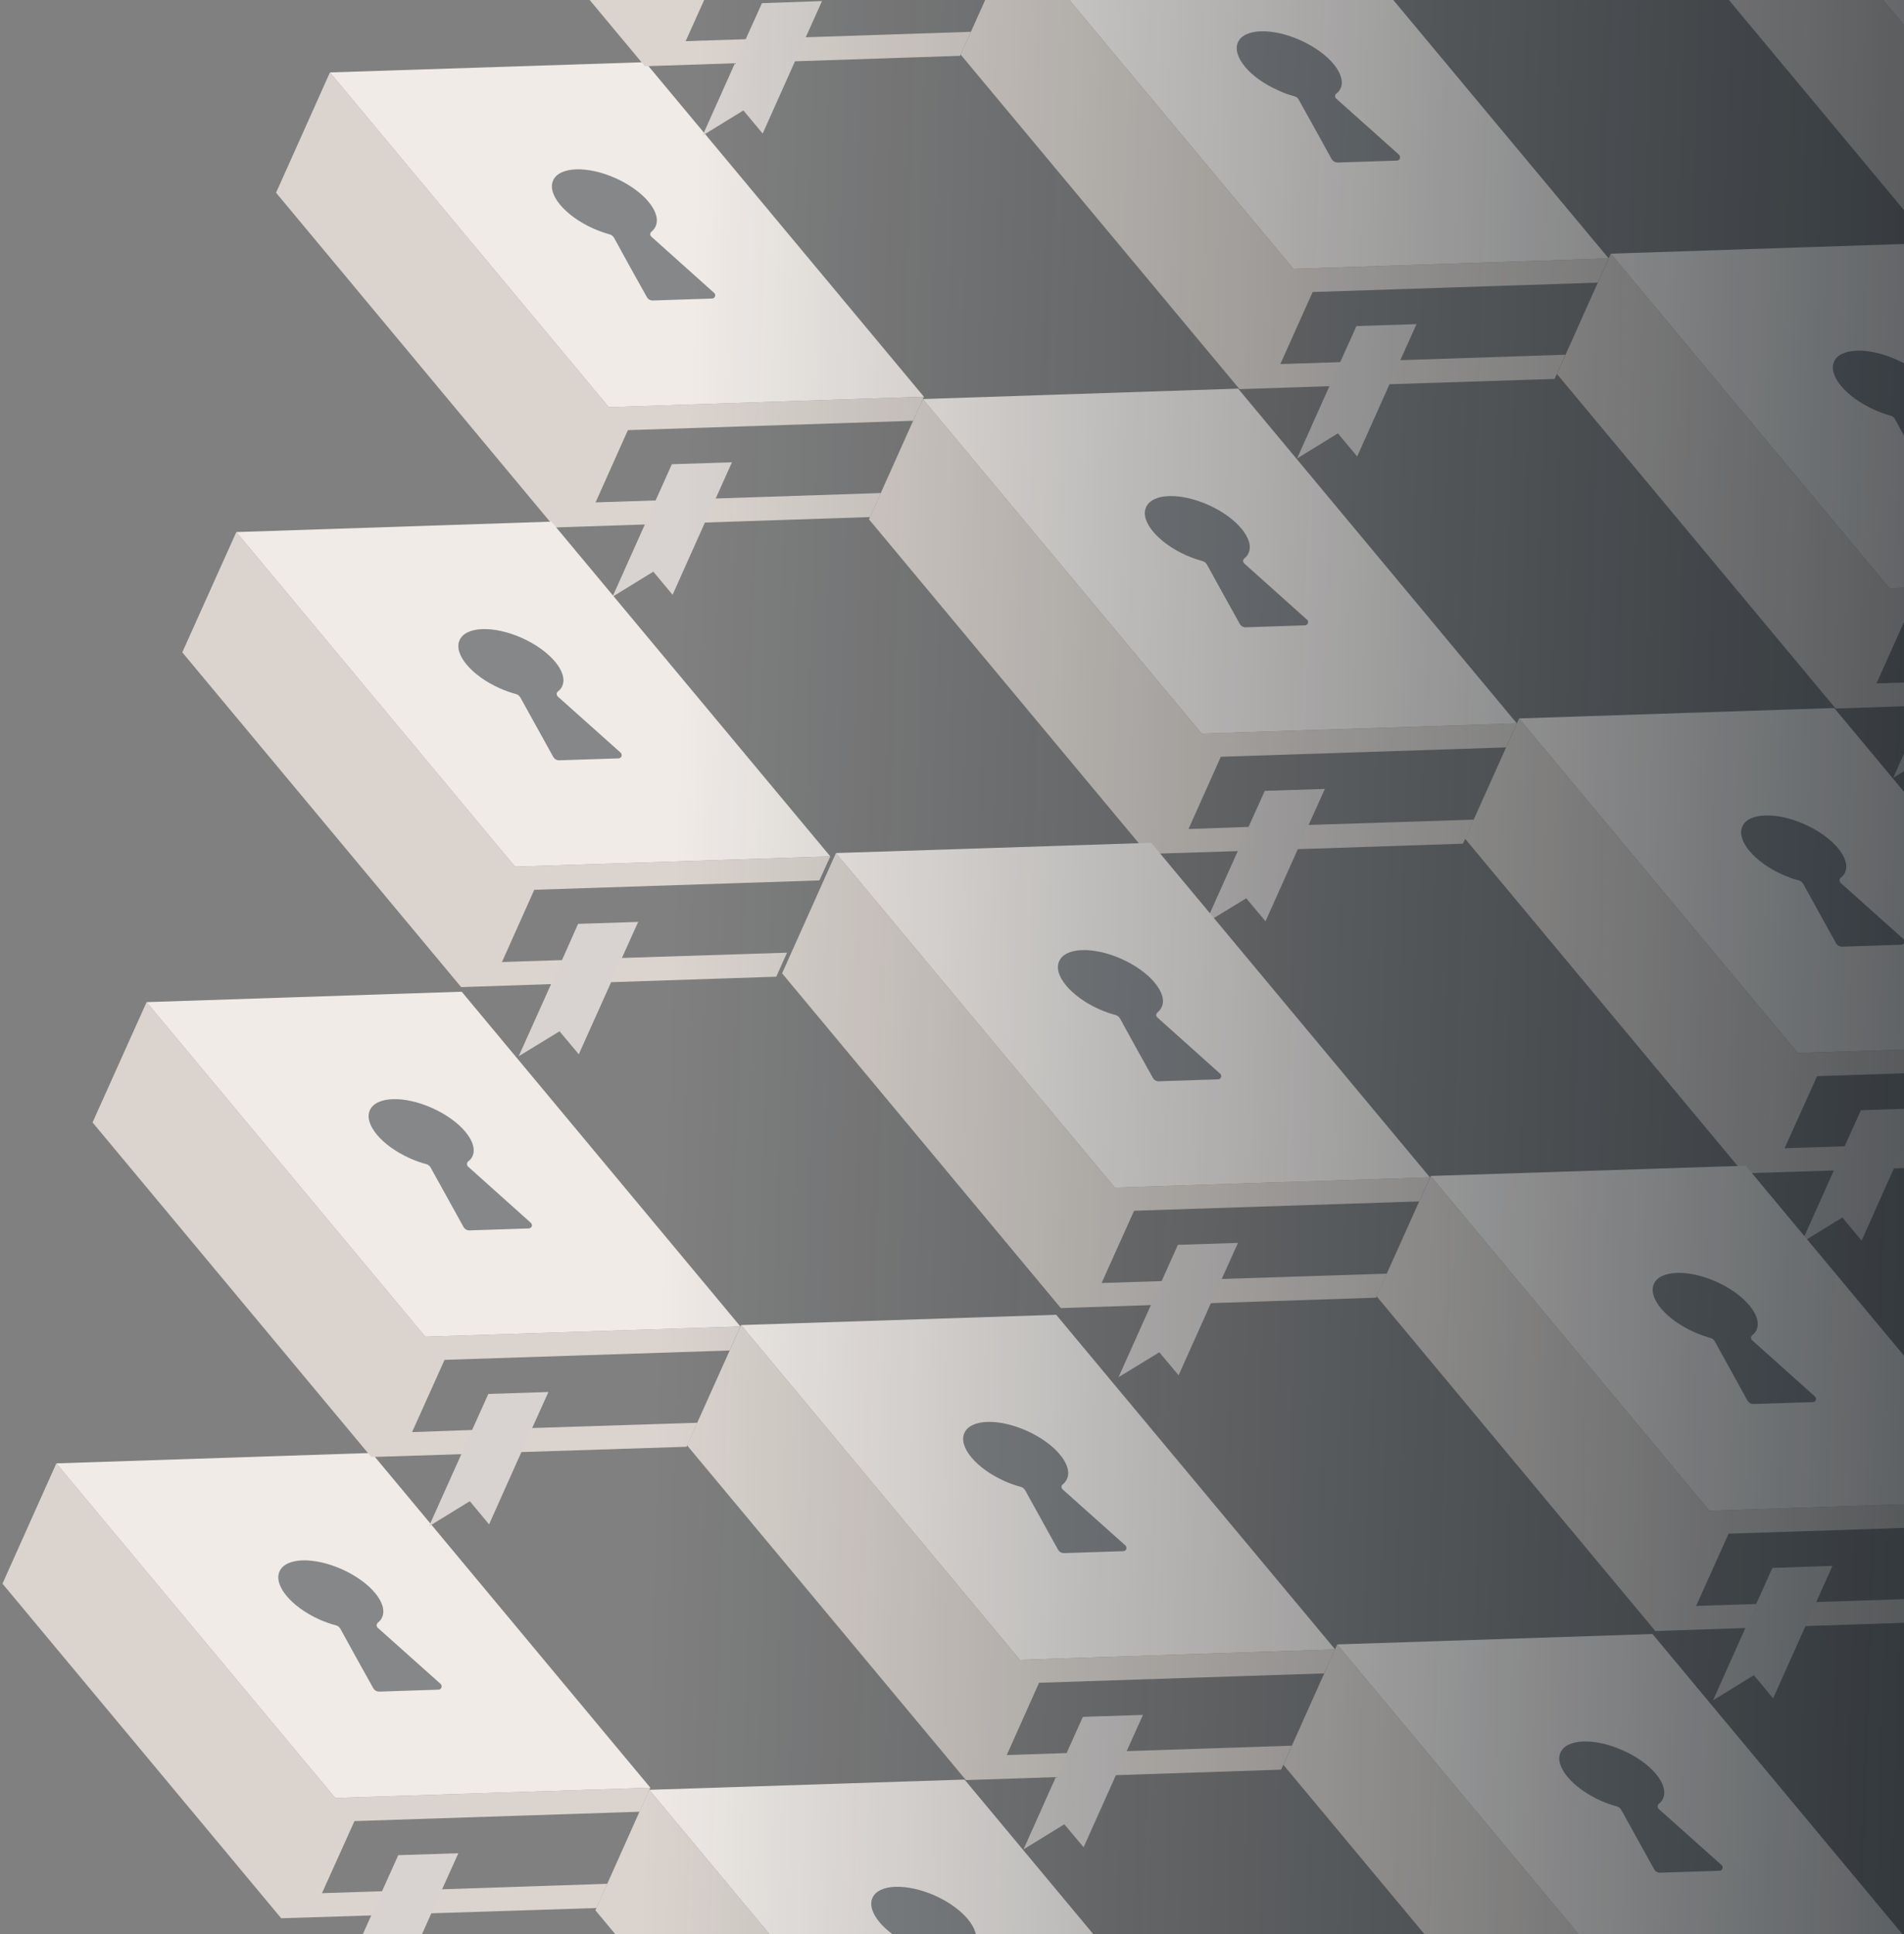 <svg version="1.2" xmlns="http://www.w3.org/2000/svg" viewBox="0 0 1078 1095" width="1078" height="1095">
	<rect x="0" y="0" width="1078" height="1095" fill="#808080" stroke="none"/>
	<title>image</title>
	<defs>
		<linearGradient id="g1" x2="1" gradientUnits="userSpaceOnUse" gradientTransform="matrix(-899.334,-22.785,19.089,-753.456,1272.577,894.848)">
			<stop offset="0" stop-color="#060e15"/>
			<stop offset="1" stop-color="#060e15" stop-opacity="0"/>
		</linearGradient>
	</defs>
	<style>
		.s0 { opacity: .1;fill: #b6cbde } 
		.s1 { fill: #dbd4ce } 
		.s2 { fill: #f0ebe7 } 
		.s3 { opacity: .8;fill: url(#g1) } 
	</style>
	<g id="Layer 1">
		<path fill-rule="evenodd" class="s0" d="m345.2 132.7c-3-0.8-6.2-1.9-9.3-3.3-16-7.2-26.2-19.4-22.7-27.2 3.5-7.9 19.4-8.4 35.4-1.2 16.1 7.2 26.2 19.4 22.7 27.2q-0.8 1.8-2.4 3c-0.4 0.4-0.7 0.9-0.7 1.4 0 0.6 0.2 1.1 0.6 1.5l35.6 31.8c0.6 0.5 0.8 1.3 0.5 2-0.2 0.7-0.9 1.2-1.7 1.2l-33.4 1.1c-1.5 0.1-2.9-0.7-3.6-2-3.7-6.7-15.4-27.9-18.6-33.6-0.5-0.9-1.4-1.6-2.4-1.9z"/>
		<path fill-rule="evenodd" class="s1" d="m523.1 224.6l-6.1 13.6-161.5 5.3-18.3 40.9 34-1.1 9.2-20.5 34-1.1-9.2 20.5 93.5-3.1-6.1 13.6-93.5 3.1-18.3 40.9-10.9-13.1-23.1 14.2 18.3-40.9-51 1.7-157.8-189.5 30.5-68.1 157.9 189.5z"/>
		<path fill-rule="evenodd" class="s2" d="m186.8 41l178.5-5.8 157.8 189.4-178.4 5.9zm158.4 91.7c1 0.2 1.8 0.9 2.4 1.8 3.1 5.8 14.8 26.9 18.6 33.6 0.7 1.3 2 2.1 3.5 2l33.4-1.1c0.8 0 1.5-0.5 1.7-1.2 0.3-0.7 0.1-1.5-0.5-2l-35.5-31.8c-0.4-0.4-0.7-0.9-0.7-1.4 0.1-0.6 0.3-1.1 0.7-1.4q1.6-1.3 2.4-3.1c3.5-7.8-6.6-20-22.6-27.2-16.1-7.2-31.9-6.6-35.4 1.2-3.6 7.8 6.6 20 22.6 27.2 3.2 1.4 6.3 2.5 9.4 3.4z"/>
		<path fill-rule="evenodd" class="s0" d="m380.4 262.8l-33.6 75 23.1-14.2 10.9 13.1 33.6-75z"/>
		<path fill-rule="evenodd" class="s0" d="m190.3 920.1c-3-0.8-6.1-2-9.3-3.4-16-7.2-26.2-19.4-22.7-27.2 3.5-7.8 19.4-8.3 35.4-1.2 16.1 7.2 26.2 19.4 22.7 27.3q-0.8 1.7-2.4 3c-0.4 0.3-0.7 0.8-0.7 1.4 0 0.5 0.2 1.1 0.7 1.4l35.5 31.8c0.6 0.5 0.8 1.3 0.5 2-0.2 0.8-0.9 1.2-1.7 1.3l-33.4 1.1c-1.5 0-2.9-0.8-3.6-2-3.7-6.8-15.4-27.9-18.6-33.7-0.5-0.9-1.3-1.6-2.4-1.8z"/>
		<path fill-rule="evenodd" class="s1" d="m368.2 1012l-6.1 13.6-161.4 5.3-18.4 40.8 34-1.1 9.2-20.4 34-1.1-9.2 20.4 93.5-3.1-6.1 13.7-93.5 3-18.3 40.9-10.9-13.1-23.1 14.2 18.3-40.8-51 1.6-157.8-189.4 30.5-68.1 157.9 189.4z"/>
		<path fill-rule="evenodd" class="s2" d="m31.9 828.4l178.5-5.9 157.8 189.5-178.4 5.8zm158.4 91.7c1 0.3 1.9 1 2.4 1.9 3.1 5.7 14.8 26.9 18.6 33.6 0.7 1.3 2 2 3.5 2l33.4-1.1c0.8 0 1.5-0.5 1.7-1.2 0.3-0.7 0.1-1.5-0.5-2.1l-35.5-31.7c-0.4-0.4-0.7-0.9-0.7-1.5 0.1-0.5 0.3-1 0.7-1.4q1.6-1.2 2.4-3c3.6-7.8-6.6-20-22.6-27.2-16.1-7.2-31.9-6.7-35.4 1.1-3.6 7.9 6.6 20.1 22.6 27.3 3.2 1.4 6.3 2.5 9.4 3.3z"/>
		<path fill-rule="evenodd" class="s0" d="m225.5 1050.2l-33.6 74.9 23.1-14.2 10.9 13.1 33.6-74.9z"/>
		<path fill-rule="evenodd" class="s0" d="m680.9 317.6c-3-0.8-6.2-1.9-9.3-3.4-16-7.1-26.2-19.3-22.7-27.2 3.5-7.8 19.4-8.3 35.4-1.1 16.1 7.2 26.2 19.3 22.7 27.2q-0.8 1.8-2.4 3c-0.4 0.3-0.7 0.9-0.7 1.4 0 0.5 0.2 1.1 0.6 1.4l35.6 31.8c0.6 0.5 0.8 1.3 0.5 2.1-0.2 0.7-0.9 1.2-1.7 1.2l-33.4 1.1c-1.5 0-2.9-0.8-3.6-2-3.7-6.8-15.4-27.9-18.6-33.6-0.5-1-1.4-1.6-2.4-1.9z"/>
		<path fill-rule="evenodd" class="s1" d="m858.8 409.5l-6.1 13.6-161.5 5.3-18.3 40.9 34-1.2 9.2-20.4 34-1.1-9.2 20.4 93.5-3-6.1 13.6-93.5 3.1-18.3 40.8-10.9-13-23.1 14.1 18.3-40.8-51 1.6-157.8-189.4 30.5-68.1 157.9 189.4z"/>
		<path fill-rule="evenodd" class="s2" d="m522.5 225.9l178.5-5.9 157.8 189.5-178.4 5.8zm158.3 91.7c1.1 0.3 1.9 1 2.5 1.9 3.1 5.7 14.8 26.9 18.6 33.6 0.7 1.3 2 2.1 3.5 2l33.4-1.1c0.8 0 1.5-0.5 1.7-1.2 0.3-0.7 0.1-1.5-0.5-2l-35.5-31.8c-0.4-0.4-0.7-0.9-0.7-1.5 0-0.5 0.3-1 0.7-1.4q1.6-1.2 2.4-3c3.5-7.8-6.6-20-22.6-27.2-16.1-7.2-31.9-6.7-35.4 1.2-3.6 7.8 6.6 20 22.6 27.2 3.2 1.4 6.3 2.5 9.3 3.3z"/>
		<path fill-rule="evenodd" class="s0" d="m716.1 447.7l-33.6 74.9 23.1-14.1 10.9 13 33.6-74.9z"/>
		<path fill-rule="evenodd" class="s0" d="m526 1104.9c-3-0.8-6.2-1.9-9.3-3.3-16-7.2-26.2-19.4-22.7-27.2 3.5-7.9 19.4-8.4 35.4-1.2 16.1 7.2 26.2 19.4 22.7 27.2q-0.8 1.8-2.4 3.1c-0.4 0.3-0.7 0.8-0.7 1.3 0 0.6 0.2 1.1 0.6 1.5l35.6 31.8c0.6 0.5 0.8 1.3 0.5 2-0.2 0.7-0.9 1.2-1.7 1.2l-33.4 1.1c-1.5 0.1-2.9-0.7-3.6-2-3.7-6.7-15.4-27.8-18.6-33.6-0.5-0.9-1.4-1.6-2.4-1.9z"/>
		<path fill-rule="evenodd" class="s1" d="m703.9 1196.8l-6.1 13.6-161.4 5.3-18.4 40.9 34-1.1 9.2-20.4 34-1.2-9.2 20.5 93.5-3.1-6.1 13.6-93.5 3.1-18.3 40.9-10.9-13.1-23.1 14.2 18.3-40.9-51 1.7-157.8-189.4 30.5-68.2 157.9 189.5z"/>
		<path fill-rule="evenodd" class="s2" d="m367.6 1013.2l178.5-5.8 157.8 189.4-178.4 5.9zm158.4 91.7c1 0.2 1.8 0.9 2.4 1.8 3.1 5.8 14.8 26.9 18.6 33.7 0.7 1.2 2 2 3.5 2l33.4-1.1c0.8-0.1 1.5-0.5 1.7-1.3 0.3-0.7 0.1-1.5-0.5-2l-35.5-31.8c-0.4-0.4-0.7-0.9-0.7-1.4 0.1-0.6 0.3-1.1 0.7-1.4q1.6-1.3 2.4-3c3.5-7.9-6.6-20.1-22.6-27.3-16.1-7.1-31.9-6.6-35.4 1.2-3.6 7.8 6.6 20 22.6 27.2 3.2 1.4 6.3 2.6 9.4 3.4z"/>
		<path fill-rule="evenodd" class="s0" d="m561.2 1235.1l-33.6 74.9 23.1-14.2 10.9 13.1 33.6-75z"/>
		<path fill-rule="evenodd" class="s0" d="m396.3-128.4c-3.1-0.8-6.2-1.9-9.4-3.3-16-7.2-26.2-19.4-22.6-27.2 3.5-7.9 19.3-8.4 35.4-1.2 16 7.2 26.1 19.4 22.6 27.2q-0.8 1.8-2.4 3c-0.4 0.4-0.7 0.9-0.7 1.4 0 0.6 0.3 1.1 0.7 1.5l35.5 31.8c0.6 0.5 0.8 1.3 0.5 2-0.2 0.7-0.9 1.2-1.7 1.2l-33.4 1.1c-1.5 0.1-2.8-0.7-3.5-2-3.8-6.7-15.5-27.8-18.6-33.6-0.6-0.9-1.4-1.6-2.4-1.9z"/>
		<path fill-rule="evenodd" class="s1" d="m574.1-36.5l-6.1 13.6-161.4 5.3-18.4 40.9 34-1.1 9.2-20.4 34-1.2-9.2 20.5 93.5-3.1-6.1 13.6-93.5 3.1-18.3 40.9-10.9-13.1-23.1 14.2 18.3-40.9-51 1.7-157.8-189.4 30.6-68.2 157.8 189.5z"/>
		<path fill-rule="evenodd" class="s2" d="m237.9-220.1l178.4-5.8 157.8 189.4-178.4 5.9zm158.4 91.7c1 0.2 1.9 0.9 2.4 1.8 3.2 5.8 14.9 26.9 18.6 33.7 0.7 1.2 2.1 2 3.5 2l33.5-1.1c0.7-0.1 1.4-0.5 1.7-1.3 0.2-0.7 0-1.5-0.6-2l-35.5-31.8c-0.4-0.4-0.6-0.9-0.6-1.4 0-0.6 0.2-1.1 0.6-1.4q1.7-1.3 2.5-3c3.5-7.9-6.7-20.1-22.7-27.3-16-7.1-31.9-6.6-35.4 1.2-3.5 7.8 6.6 20 22.7 27.2 3.1 1.4 6.2 2.5 9.3 3.4z"/>
		<path fill-rule="evenodd" class="s0" d="m431.4 1.8l-33.6 74.9 23.1-14.2 10.9 13.1 33.6-75z"/>
		<path fill-rule="evenodd" class="s0" d="m241.4 659c-3.1-0.8-6.2-2-9.4-3.4-16-7.2-26.2-19.3-22.6-27.2 3.5-7.8 19.3-8.3 35.4-1.1 16 7.1 26.1 19.3 22.6 27.2q-0.8 1.8-2.4 3c-0.4 0.3-0.6 0.8-0.7 1.4 0 0.5 0.3 1.1 0.7 1.4l35.5 31.8c0.6 0.5 0.8 1.3 0.5 2-0.2 0.8-0.9 1.2-1.7 1.3l-33.4 1.1c-1.5 0-2.8-0.8-3.5-2-3.8-6.8-15.5-27.9-18.6-33.7-0.6-0.9-1.4-1.6-2.4-1.8z"/>
		<path fill-rule="evenodd" class="s1" d="m419.2 750.9l-6.1 13.6-161.4 5.3-18.4 40.9 34-1.2 9.2-20.4 34-1.1-9.2 20.4 93.5-3-6.1 13.6-93.5 3-18.3 40.9-10.9-13.1-23.1 14.2 18.3-40.8-51 1.6-157.8-189.4 30.6-68.1 157.8 189.4z"/>
		<path fill-rule="evenodd" class="s2" d="m83 567.3l178.4-5.9 157.8 189.5-178.4 5.8zm158.4 91.7c1 0.3 1.9 1 2.4 1.9 3.2 5.7 14.9 26.9 18.6 33.6 0.7 1.3 2.1 2.1 3.5 2l33.5-1.1c0.7 0 1.4-0.5 1.7-1.2 0.2-0.7 0-1.5-0.6-2l-35.5-31.8c-0.4-0.4-0.6-0.9-0.6-1.5 0-0.5 0.2-1 0.6-1.4q1.7-1.2 2.5-3c3.5-7.8-6.7-20-22.7-27.2-16-7.2-31.9-6.7-35.4 1.2-3.5 7.8 6.6 20 22.7 27.2 3.1 1.4 6.2 2.5 9.3 3.3z"/>
		<path fill-rule="evenodd" class="s0" d="m276.5 789.1l-33.6 74.9 23.1-14.2 10.9 13.1 33.6-74.9z"/>
		<path fill-rule="evenodd" class="s0" d="m732.9 54.5c-3.1-0.9-6.2-2-9.4-3.4-16-7.2-26.1-19.4-22.6-27.2 3.5-7.8 19.3-8.4 35.4-1.2 16 7.2 26.2 19.4 22.6 27.2q-0.8 1.8-2.4 3.1c-0.4 0.3-0.6 0.8-0.6 1.4-0.1 0.5 0.2 1 0.6 1.4l35.5 31.8c0.6 0.5 0.8 1.3 0.6 2-0.3 0.7-1 1.2-1.7 1.2l-33.5 1.1c-1.5 0.1-2.8-0.7-3.5-2-3.7-6.7-15.4-27.8-18.6-33.6-0.5-0.9-1.4-1.6-2.4-1.8z"/>
		<path fill-rule="evenodd" class="s1" d="m910.8 146.3l-6.2 13.7-161.4 5.3-18.3 40.8 33.9-1.1 9.2-20.4 34-1.1-9.2 20.4 93.5-3.1-6.1 13.7-93.5 3-18.3 40.9-10.9-13.1-23.1 14.2 18.3-40.9-50.9 1.7-157.9-189.4 30.6-68.1 157.8 189.4z"/>
		<path fill-rule="evenodd" class="s2" d="m574.5-37.2l178.4-5.9 157.9 189.4-178.5 5.9zm158.4 91.7c1 0.3 1.9 0.9 2.4 1.9 3.2 5.7 14.9 26.8 18.6 33.6 0.7 1.2 2.1 2 3.5 2l33.5-1.1c0.8 0 1.4-0.5 1.7-1.2 0.2-0.8 0-1.6-0.5-2.1l-35.6-31.8c-0.4-0.3-0.6-0.9-0.6-1.4 0-0.5 0.2-1.1 0.7-1.4q1.6-1.2 2.4-3c3.5-7.8-6.7-20-22.7-27.2-16-7.2-31.9-6.7-35.4 1.1-3.5 7.9 6.6 20.1 22.7 27.2 3.1 1.5 6.2 2.6 9.3 3.4z"/>
		<path fill-rule="evenodd" class="s0" d="m768 184.6l-33.6 74.9 23.1-14.2 10.9 13.1 33.6-74.9z"/>
		<path fill-rule="evenodd" class="s0" d="m578 841.8c-3.1-0.8-6.2-1.9-9.4-3.3-16-7.2-26.1-19.4-22.6-27.3 3.5-7.8 19.3-8.3 35.4-1.1 16 7.2 26.2 19.4 22.6 27.2q-0.8 1.8-2.4 3c-0.4 0.4-0.6 0.9-0.6 1.4-0.1 0.6 0.2 1.1 0.6 1.5l35.5 31.7c0.6 0.6 0.8 1.4 0.6 2.1-0.3 0.7-1 1.2-1.7 1.2l-33.5 1.1c-1.4 0-2.8-0.7-3.5-2-3.7-6.7-15.4-27.9-18.6-33.6-0.5-0.9-1.4-1.6-2.4-1.9z"/>
		<path fill-rule="evenodd" class="s1" d="m755.9 933.7l-6.2 13.6-161.4 5.3-18.3 40.9 33.9-1.1 9.2-20.5 34-1.1-9.2 20.5 93.5-3.1-6.1 13.6-93.5 3.1-18.3 40.8-10.9-13-23.1 14.2 18.3-40.9-50.9 1.7-157.9-189.5 30.6-68.1 157.8 189.5z"/>
		<path fill-rule="evenodd" class="s2" d="m419.6 750.1l178.4-5.8 157.9 189.4-178.5 5.9zm158.4 91.6c1 0.3 1.9 1 2.4 1.9 3.2 5.8 14.9 26.9 18.6 33.6 0.7 1.3 2.1 2.1 3.5 2l33.5-1.1c0.8 0 1.4-0.5 1.7-1.2 0.2-0.7 0-1.5-0.5-2l-35.6-31.8c-0.4-0.4-0.6-0.9-0.6-1.4 0-0.6 0.2-1.1 0.7-1.4q1.6-1.3 2.4-3.1c3.5-7.8-6.7-20-22.7-27.2-16-7.2-31.9-6.7-35.4 1.2-3.5 7.8 6.6 20 22.7 27.2 3.1 1.4 6.3 2.5 9.3 3.3z"/>
		<path fill-rule="evenodd" class="s0" d="m613.1 971.9l-33.6 75 23.1-14.2 10.9 13 33.6-74.9z"/>
		<path fill-rule="evenodd" class="s0" d="m1018.5 498.4c-3.1-0.8-6.2-2-9.4-3.4-16-7.2-26.2-19.4-22.6-27.2 3.5-7.8 19.3-8.3 35.4-1.2 16 7.2 26.1 19.4 22.6 27.3q-0.8 1.7-2.4 3c-0.4 0.3-0.6 0.8-0.7 1.4 0 0.5 0.3 1.1 0.7 1.4l35.5 31.8c0.6 0.5 0.8 1.3 0.5 2-0.2 0.8-0.9 1.2-1.6 1.3l-33.5 1.1c-1.5 0-2.8-0.8-3.5-2-3.8-6.8-15.5-27.9-18.6-33.7-0.6-0.9-1.4-1.6-2.4-1.8z"/>
		<path fill-rule="evenodd" class="s1" d="m1196.3 590.3l-6.1 13.6-161.4 5.3-18.4 40.8 34-1.1 9.2-20.4 34-1.1-9.2 20.4 93.5-3.1-6.1 13.7-93.5 3-18.3 40.9-10.9-13.1-23.1 14.2 18.3-40.8-51 1.6-157.8-189.4 30.6-68.1 157.8 189.4z"/>
		<path fill-rule="evenodd" class="s2" d="m860.1 406.7l178.4-5.9 157.8 189.5-178.4 5.8zm158.4 91.7c1 0.3 1.9 1 2.4 1.9 3.2 5.7 14.9 26.9 18.6 33.6 0.7 1.3 2.1 2 3.5 2l33.5-1.1c0.7 0 1.4-0.5 1.7-1.2 0.2-0.7 0-1.5-0.6-2.1l-35.5-31.7c-0.4-0.4-0.6-0.9-0.6-1.5 0-0.5 0.2-1 0.6-1.4q1.7-1.2 2.5-3c3.5-7.8-6.7-20-22.7-27.2-16-7.2-31.9-6.7-35.4 1.1-3.5 7.9 6.6 20.1 22.7 27.3 3.1 1.4 6.2 2.5 9.3 3.3z"/>
		<path fill-rule="evenodd" class="s0" d="m1053.6 628.5l-33.6 74.9 23.1-14.2 10.9 13.1 33.6-74.9z"/>
		<path fill-rule="evenodd" class="s0" d="m863.6 1285.7c-3.1-0.8-6.2-1.9-9.4-3.3-16-7.2-26.2-19.4-22.6-27.2 3.5-7.9 19.3-8.4 35.4-1.2 16 7.2 26.2 19.4 22.6 27.2q-0.8 1.8-2.4 3c-0.4 0.4-0.6 0.9-0.7 1.4 0 0.6 0.3 1.1 0.7 1.5l35.5 31.8c0.6 0.5 0.8 1.3 0.5 2-0.2 0.7-0.9 1.2-1.7 1.2l-33.4 1.1c-1.5 0.1-2.8-0.7-3.5-2-3.8-6.7-15.5-27.9-18.6-33.6-0.5-0.9-1.4-1.6-2.4-1.9z"/>
		<path fill-rule="evenodd" class="s1" d="m1041.4 1377.6l-6.1 13.6-161.4 5.3-18.4 40.9 34-1.1 9.2-20.5 34-1.1-9.2 20.5 93.5-3.1-6.1 13.6-93.5 3.1-18.3 40.9-10.9-13.1-23.1 14.2 18.3-40.9-51 1.7-157.8-189.5 30.6-68.1 157.8 189.5z"/>
		<path fill-rule="evenodd" class="s2" d="m705.2 1194l178.4-5.8 157.8 189.4-178.4 5.9zm158.4 91.7c1 0.2 1.9 0.9 2.4 1.8 3.2 5.8 14.9 26.9 18.6 33.6 0.7 1.3 2.1 2.1 3.5 2l33.5-1.1c0.7 0 1.4-0.5 1.7-1.2 0.2-0.7 0-1.5-0.6-2l-35.5-31.8c-0.4-0.4-0.6-0.9-0.6-1.4 0-0.6 0.2-1.1 0.6-1.4q1.7-1.3 2.5-3.1c3.5-7.8-6.7-20-22.7-27.2-16-7.2-31.9-6.6-35.4 1.2-3.5 7.8 6.6 20 22.7 27.2 3.1 1.4 6.2 2.5 9.3 3.4z"/>
		<path fill-rule="evenodd" class="s0" d="m898.7 1415.8l-33.6 75 23.1-14.2 10.9 13.1 33.6-75z"/>
		<path fill-rule="evenodd" class="s0" d="m1070.4 235.2c-3.1-0.8-6.2-1.9-9.3-3.3-16.1-7.2-26.2-19.4-22.7-27.2 3.5-7.8 19.4-8.4 35.4-1.2 16 7.2 26.2 19.4 22.7 27.2q-0.8 1.8-2.4 3.1c-0.5 0.3-0.7 0.8-0.7 1.4 0 0.5 0.2 1 0.6 1.4l35.6 31.8c0.5 0.5 0.7 1.3 0.5 2-0.3 0.7-0.9 1.2-1.7 1.2l-33.5 1.1c-1.4 0.1-2.8-0.7-3.5-2-3.7-6.7-15.4-27.8-18.6-33.6-0.5-0.9-1.4-1.6-2.4-1.9z"/>
		<path fill-rule="evenodd" class="s1" d="m1248.3 327.1l-6.1 13.7-161.5 5.3-18.3 40.8 34-1.1 9.1-20.4 34-1.1-9.1 20.4 93.4-3.1-6.1 13.6-93.4 3.1-18.4 40.9-10.9-13.1-23.1 14.2 18.4-40.9-51 1.7-157.8-189.4 30.5-68.1 157.8 189.4z"/>
		<path fill-rule="evenodd" class="s2" d="m912 143.6l178.5-5.9 157.8 189.4-178.5 5.9zm158.4 91.7c1 0.2 1.9 0.9 2.4 1.8 3.2 5.8 14.9 26.9 18.6 33.7 0.7 1.2 2.1 2 3.6 2l33.4-1.1c0.8-0.1 1.4-0.5 1.7-1.3 0.3-0.7 0.1-1.5-0.5-2l-35.6-31.8c-0.4-0.3-0.6-0.9-0.6-1.4 0-0.6 0.3-1.1 0.7-1.4q1.6-1.2 2.4-3c3.5-7.9-6.7-20.1-22.7-27.2-16-7.2-31.9-6.7-35.4 1.1-3.5 7.9 6.7 20 22.7 27.2 3.1 1.4 6.3 2.6 9.3 3.4z"/>
		<path fill-rule="evenodd" class="s0" d="m1105.5 365.4l-33.6 74.9 23.1-14.2 10.9 13.1 33.6-74.9z"/>
		<path fill-rule="evenodd" class="s0" d="m915.5 1022.6c-3-0.8-6.2-1.9-9.3-3.4-16.1-7.1-26.2-19.3-22.7-27.2 3.5-7.8 19.4-8.3 35.4-1.1 16 7.2 26.2 19.4 22.7 27.2q-0.8 1.8-2.4 3c-0.5 0.4-0.7 0.9-0.7 1.4 0 0.5 0.2 1.1 0.6 1.4l35.6 31.8c0.5 0.5 0.7 1.3 0.5 2.1-0.3 0.7-0.9 1.2-1.7 1.2l-33.5 1.1c-1.4 0-2.8-0.7-3.5-2-3.7-6.7-15.4-27.9-18.6-33.6-0.5-1-1.4-1.6-2.4-1.9z"/>
		<path fill-rule="evenodd" class="s1" d="m1093.4 1114.5l-6.1 13.6-161.5 5.3-18.3 40.9 34-1.1 9.1-20.5 34-1.1-9.1 20.4 93.4-3-6.1 13.6-93.4 3.1-18.4 40.8-10.9-13-23.1 14.1 18.4-40.8-51 1.6-157.8-189.4 30.5-68.1 157.8 189.4z"/>
		<path fill-rule="evenodd" class="s2" d="m757.1 930.9l178.5-5.9 157.8 189.5-178.5 5.8zm158.4 91.7c1 0.3 1.9 1 2.4 1.9 3.2 5.7 14.9 26.9 18.6 33.6 0.7 1.3 2.1 2.1 3.6 2l33.4-1.1c0.8 0 1.5-0.5 1.7-1.2 0.3-0.7 0.1-1.5-0.5-2l-35.6-31.8c-0.4-0.4-0.6-0.9-0.6-1.5 0-0.5 0.3-1 0.7-1.4q1.6-1.2 2.4-3c3.5-7.8-6.6-20-22.7-27.2-16-7.2-31.9-6.7-35.4 1.2-3.5 7.8 6.7 20 22.7 27.2 3.1 1.4 6.3 2.5 9.3 3.3z"/>
		<path fill-rule="evenodd" class="s0" d="m950.6 1152.7l-33.6 74.9 23.1-14.1 10.9 13 33.6-74.9z"/>
		<path fill-rule="evenodd" class="s0" d="m1123.2-29.9c-3-0.8-6.1-2-9.3-3.4-16-7.2-26.2-19.4-22.7-27.2 3.6-7.8 19.4-8.3 35.4-1.1 16.1 7.1 26.2 19.3 22.7 27.2q-0.8 1.8-2.4 3c-0.4 0.3-0.7 0.8-0.7 1.4 0 0.5 0.3 1.1 0.7 1.4l35.5 31.8c0.6 0.5 0.8 1.3 0.5 2-0.2 0.8-0.9 1.2-1.7 1.3l-33.4 1.1c-1.5 0-2.8-0.8-3.5-2-3.8-6.8-15.5-27.9-18.7-33.7-0.5-0.9-1.3-1.6-2.4-1.8z"/>
		<path fill-rule="evenodd" class="s1" d="m1301.1 62l-6.1 13.6-161.4 5.3-18.4 40.9 34-1.2 9.2-20.4 34-1.1-9.2 20.4 93.5-3-6.1 13.6-93.5 3-18.3 40.9-10.9-13.1-23.1 14.2 18.3-40.8-51 1.6-157.8-189.4 30.6-68.1 157.8 189.4z"/>
		<path fill-rule="evenodd" class="s2" d="m964.9-121.6l178.4-5.9 157.8 189.5-178.4 5.8zm158.4 91.7c1 0.3 1.9 1 2.4 1.9 3.2 5.7 14.9 26.9 18.6 33.6 0.7 1.3 2.1 2 3.5 2l33.5-1.1c0.7 0 1.4-0.5 1.7-1.2 0.2-0.7 0-1.5-0.6-2l-35.5-31.8c-0.4-0.4-0.7-0.9-0.6-1.5 0-0.5 0.2-1 0.6-1.4q1.6-1.2 2.4-3c3.6-7.8-6.6-20-22.6-27.2-16.1-7.2-31.9-6.7-35.4 1.1-3.5 7.9 6.6 20.1 22.6 27.3 3.2 1.4 6.3 2.5 9.4 3.3z"/>
		<path fill-rule="evenodd" class="s0" d="m1158.4 100.2l-33.6 74.9 23.1-14.2 10.9 13.1 33.6-74.9z"/>
		<path fill-rule="evenodd" class="s0" d="m968.3 757.4c-3-0.8-6.1-1.9-9.3-3.3-16-7.2-26.2-19.4-22.7-27.2 3.6-7.9 19.4-8.4 35.5-1.2 16 7.2 26.1 19.4 22.6 27.2q-0.8 1.8-2.4 3c-0.4 0.4-0.7 0.9-0.7 1.4 0 0.6 0.3 1.1 0.7 1.5l35.5 31.8c0.6 0.5 0.8 1.3 0.5 2-0.2 0.7-0.9 1.2-1.7 1.2l-33.4 1.1c-1.5 0.1-2.8-0.7-3.5-2-3.8-6.7-15.5-27.9-18.7-33.6-0.5-0.9-1.3-1.6-2.4-1.9z"/>
		<path fill-rule="evenodd" class="s1" d="m1146.2 849.3l-6.1 13.6-161.4 5.3-18.4 40.9 34-1.1 9.2-20.4 34-1.2-9.2 20.5 93.5-3.1-6.1 13.6-93.5 3.1-18.3 40.9-10.9-13.1-23.1 14.2 18.3-40.9-51 1.7-157.8-189.5 30.6-68.1 157.8 189.5z"/>
		<path fill-rule="evenodd" class="s2" d="m810 665.7l178.4-5.8 157.8 189.4-178.4 5.9zm158.4 91.7c1 0.2 1.9 0.9 2.4 1.8 3.2 5.8 14.9 26.9 18.6 33.7 0.7 1.2 2.1 2 3.5 1.9l33.5-1.1c0.7 0 1.4-0.5 1.7-1.2 0.2-0.7 0-1.5-0.6-2l-35.5-31.8c-0.4-0.4-0.7-0.9-0.6-1.4 0-0.6 0.2-1.1 0.6-1.4q1.7-1.3 2.5-3c3.5-7.9-6.7-20.1-22.7-27.3-16.1-7.2-31.9-6.6-35.4 1.2-3.5 7.8 6.6 20 22.6 27.2 3.2 1.4 6.3 2.5 9.4 3.4z"/>
		<path fill-rule="evenodd" class="s0" d="m1003.5 887.6l-33.6 74.9 23.1-14.2 10.9 13.1 33.6-75z"/>
		<path fill-rule="evenodd" class="s0" d="m786.6-212.7c-3-0.9-6.1-2-9.3-3.4-16-7.2-26.2-19.4-22.7-27.2 3.5-7.8 19.4-8.4 35.4-1.2 16.1 7.2 26.2 19.4 22.7 27.2q-0.8 1.8-2.4 3.1c-0.4 0.3-0.7 0.8-0.7 1.4 0 0.5 0.2 1 0.7 1.4l35.5 31.8c0.6 0.5 0.8 1.3 0.5 2-0.2 0.7-0.9 1.2-1.7 1.2l-33.4 1.1c-1.5 0.1-2.9-0.7-3.6-2-3.7-6.7-15.4-27.8-18.6-33.6-0.5-0.9-1.3-1.6-2.4-1.8z"/>
		<path fill-rule="evenodd" class="s1" d="m964.5-120.9l-6.1 13.7-161.4 5.3-18.4 40.8 34-1.1 9.2-20.4 34-1.1-9.2 20.4 93.5-3.1-6.1 13.6-93.5 3.1-18.3 40.9-10.9-13.1-23.1 14.2 18.3-40.9-51 1.7-157.8-189.4 30.5-68.1 157.9 189.4z"/>
		<path fill-rule="evenodd" class="s2" d="m628.2-304.4l178.5-5.9 157.8 189.4-178.4 5.9zm158.4 91.7c1 0.3 1.8 0.9 2.4 1.9 3.1 5.7 14.8 26.8 18.6 33.6 0.7 1.2 2 2 3.5 2l33.4-1.1c0.8 0 1.5-0.5 1.7-1.2 0.3-0.8 0.1-1.6-0.5-2.1l-35.5-31.8c-0.4-0.3-0.7-0.9-0.7-1.4 0.1-0.5 0.3-1.1 0.7-1.4q1.6-1.2 2.4-3c3.5-7.8-6.6-20-22.6-27.2-16.1-7.2-31.9-6.7-35.4 1.1-3.6 7.9 6.6 20.1 22.6 27.2 3.2 1.5 6.3 2.6 9.4 3.4z"/>
		<path fill-rule="evenodd" class="s0" d="m821.8-82.6l-33.6 74.9 23.1-14.2 10.9 13.1 33.6-74.9z"/>
		<path fill-rule="evenodd" class="s0" d="m631.7 574.6c-3-0.8-6.1-1.9-9.3-3.3-16-7.2-26.2-19.4-22.7-27.3 3.5-7.8 19.4-8.3 35.4-1.1 16.1 7.2 26.2 19.4 22.7 27.2q-0.8 1.8-2.4 3c-0.4 0.4-0.7 0.9-0.7 1.4 0 0.6 0.2 1.1 0.7 1.4l35.5 31.8c0.6 0.6 0.8 1.4 0.5 2.1-0.2 0.7-0.9 1.2-1.7 1.2l-33.4 1.1c-1.5 0-2.9-0.7-3.6-2-3.7-6.7-15.4-27.9-18.6-33.6-0.5-1-1.3-1.6-2.4-1.9z"/>
		<path fill-rule="evenodd" class="s1" d="m809.6 666.5l-6.1 13.6-161.4 5.3-18.4 40.9 34-1.1 9.2-20.5 34-1.1-9.2 20.4 93.5-3-6.1 13.6-93.5 3.1-18.3 40.8-10.9-13-23.1 14.1 18.3-40.8-51 1.7-157.8-189.5 30.5-68.1 157.9 189.4z"/>
		<path fill-rule="evenodd" class="s2" d="m473.3 482.9l178.5-5.8 157.8 189.4-178.4 5.8zm158.4 91.7c1 0.3 1.8 1 2.4 1.9 3.1 5.8 14.8 26.9 18.6 33.6 0.7 1.3 2 2.1 3.5 2l33.5-1.1c0.7 0 1.4-0.5 1.6-1.2 0.3-0.7 0.1-1.5-0.5-2l-35.5-31.8c-0.4-0.4-0.7-0.9-0.7-1.5 0.1-0.5 0.3-1 0.7-1.3q1.6-1.3 2.4-3.1c3.6-7.8-6.6-20-22.6-27.2-16.1-7.2-31.9-6.7-35.4 1.2-3.6 7.8 6.6 20 22.6 27.2 3.2 1.4 6.3 2.5 9.4 3.3z"/>
		<path fill-rule="evenodd" class="s0" d="m666.9 704.7l-33.6 74.9 23.1-14.1 10.9 13 33.6-74.9z"/>
		<path fill-rule="evenodd" class="s0" d="m447.1-394.5c-3.1-0.8-6.2-1.9-9.4-3.3-16-7.2-26.1-19.4-22.6-27.2 3.5-7.8 19.3-8.4 35.4-1.2 16 7.2 26.2 19.4 22.6 27.2q-0.8 1.8-2.4 3.1c-0.4 0.3-0.6 0.8-0.6 1.4-0.1 0.5 0.2 1 0.6 1.4l35.5 31.8c0.6 0.5 0.8 1.3 0.6 2-0.3 0.7-1 1.2-1.7 1.2l-33.5 1.1c-1.4 0.1-2.8-0.7-3.5-2-3.7-6.7-15.4-27.8-18.6-33.6-0.5-0.9-1.4-1.6-2.4-1.9z"/>
		<path fill-rule="evenodd" class="s1" d="m625-302.6l-6.2 13.7-161.4 5.3-18.3 40.8 33.9-1.1 9.2-20.4 34-1.1-9.2 20.4 93.5-3.1-6.1 13.6-93.5 3.1-18.3 40.9-10.9-13.1-23.1 14.2 18.3-40.9-50.9 1.7-157.9-189.4 30.6-68.1 157.8 189.4z"/>
		<path fill-rule="evenodd" class="s2" d="m288.7-486.1l178.4-5.9 157.9 189.4-178.5 5.9zm158.4 91.7c1 0.3 1.9 0.9 2.4 1.9 3.2 5.7 14.9 26.8 18.6 33.6 0.7 1.2 2.1 2 3.5 2l33.5-1.1c0.8-0.1 1.4-0.5 1.7-1.2 0.2-0.8 0-1.6-0.5-2.1l-35.6-31.8c-0.4-0.3-0.6-0.9-0.6-1.4 0-0.6 0.2-1.1 0.7-1.4q1.6-1.2 2.4-3c3.5-7.9-6.7-20-22.7-27.2-16-7.2-31.9-6.7-35.4 1.1-3.5 7.9 6.6 20.1 22.7 27.2 3.1 1.5 6.3 2.6 9.3 3.4z"/>
		<path fill-rule="evenodd" class="s0" d="m482.2-264.3l-33.6 74.9 23.1-14.2 10.9 13.1 33.6-74.9z"/>
		<path fill-rule="evenodd" class="s0" d="m292.2 392.9c-3.1-0.8-6.2-1.9-9.4-3.3-16-7.2-26.1-19.4-22.6-27.3 3.5-7.8 19.3-8.3 35.4-1.1 16 7.2 26.2 19.4 22.7 27.2q-0.9 1.8-2.5 3c-0.4 0.4-0.6 0.9-0.6 1.4-0.1 0.6 0.2 1.1 0.6 1.4l35.5 31.8c0.6 0.6 0.8 1.4 0.6 2.1-0.3 0.7-1 1.2-1.7 1.2l-33.5 1.1c-1.4 0-2.8-0.7-3.5-2-3.7-6.7-15.4-27.9-18.6-33.6-0.5-1-1.4-1.6-2.4-1.9z"/>
		<path fill-rule="evenodd" class="s1" d="m470.1 484.8l-6.2 13.6-161.4 5.3-18.3 40.9 34-1.1 9.1-20.5 34-1.1-9.2 20.4 93.5-3-6.1 13.6-93.5 3.1-18.3 40.8-10.9-13-23.1 14.1 18.3-40.8-50.9 1.7-157.9-189.5 30.6-68.1 157.8 189.4z"/>
		<path fill-rule="evenodd" class="s2" d="m133.8 301.2l178.4-5.9 157.9 189.5-178.5 5.8zm158.4 91.7c1 0.3 1.9 1 2.4 1.9 3.2 5.8 14.9 26.9 18.6 33.6 0.7 1.3 2.1 2.1 3.5 2l33.5-1.1c0.8 0 1.4-0.5 1.7-1.2 0.2-0.7 0-1.5-0.5-2l-35.6-31.8c-0.4-0.4-0.6-0.9-0.6-1.5 0-0.5 0.2-1 0.7-1.4q1.6-1.2 2.4-3c3.5-7.8-6.7-20-22.7-27.2-16-7.2-31.9-6.7-35.4 1.2-3.5 7.8 6.6 20 22.7 27.2 3.1 1.4 6.3 2.5 9.3 3.3z"/>
		<path fill-rule="evenodd" class="s0" d="m327.3 523l-33.6 74.9 23.1-14.1 10.9 13 33.6-74.9z"/>
		<path class="s3" d="m1078.5-4.5v1099.9h-1325.1v-1099.9z"/>
	</g>
</svg>